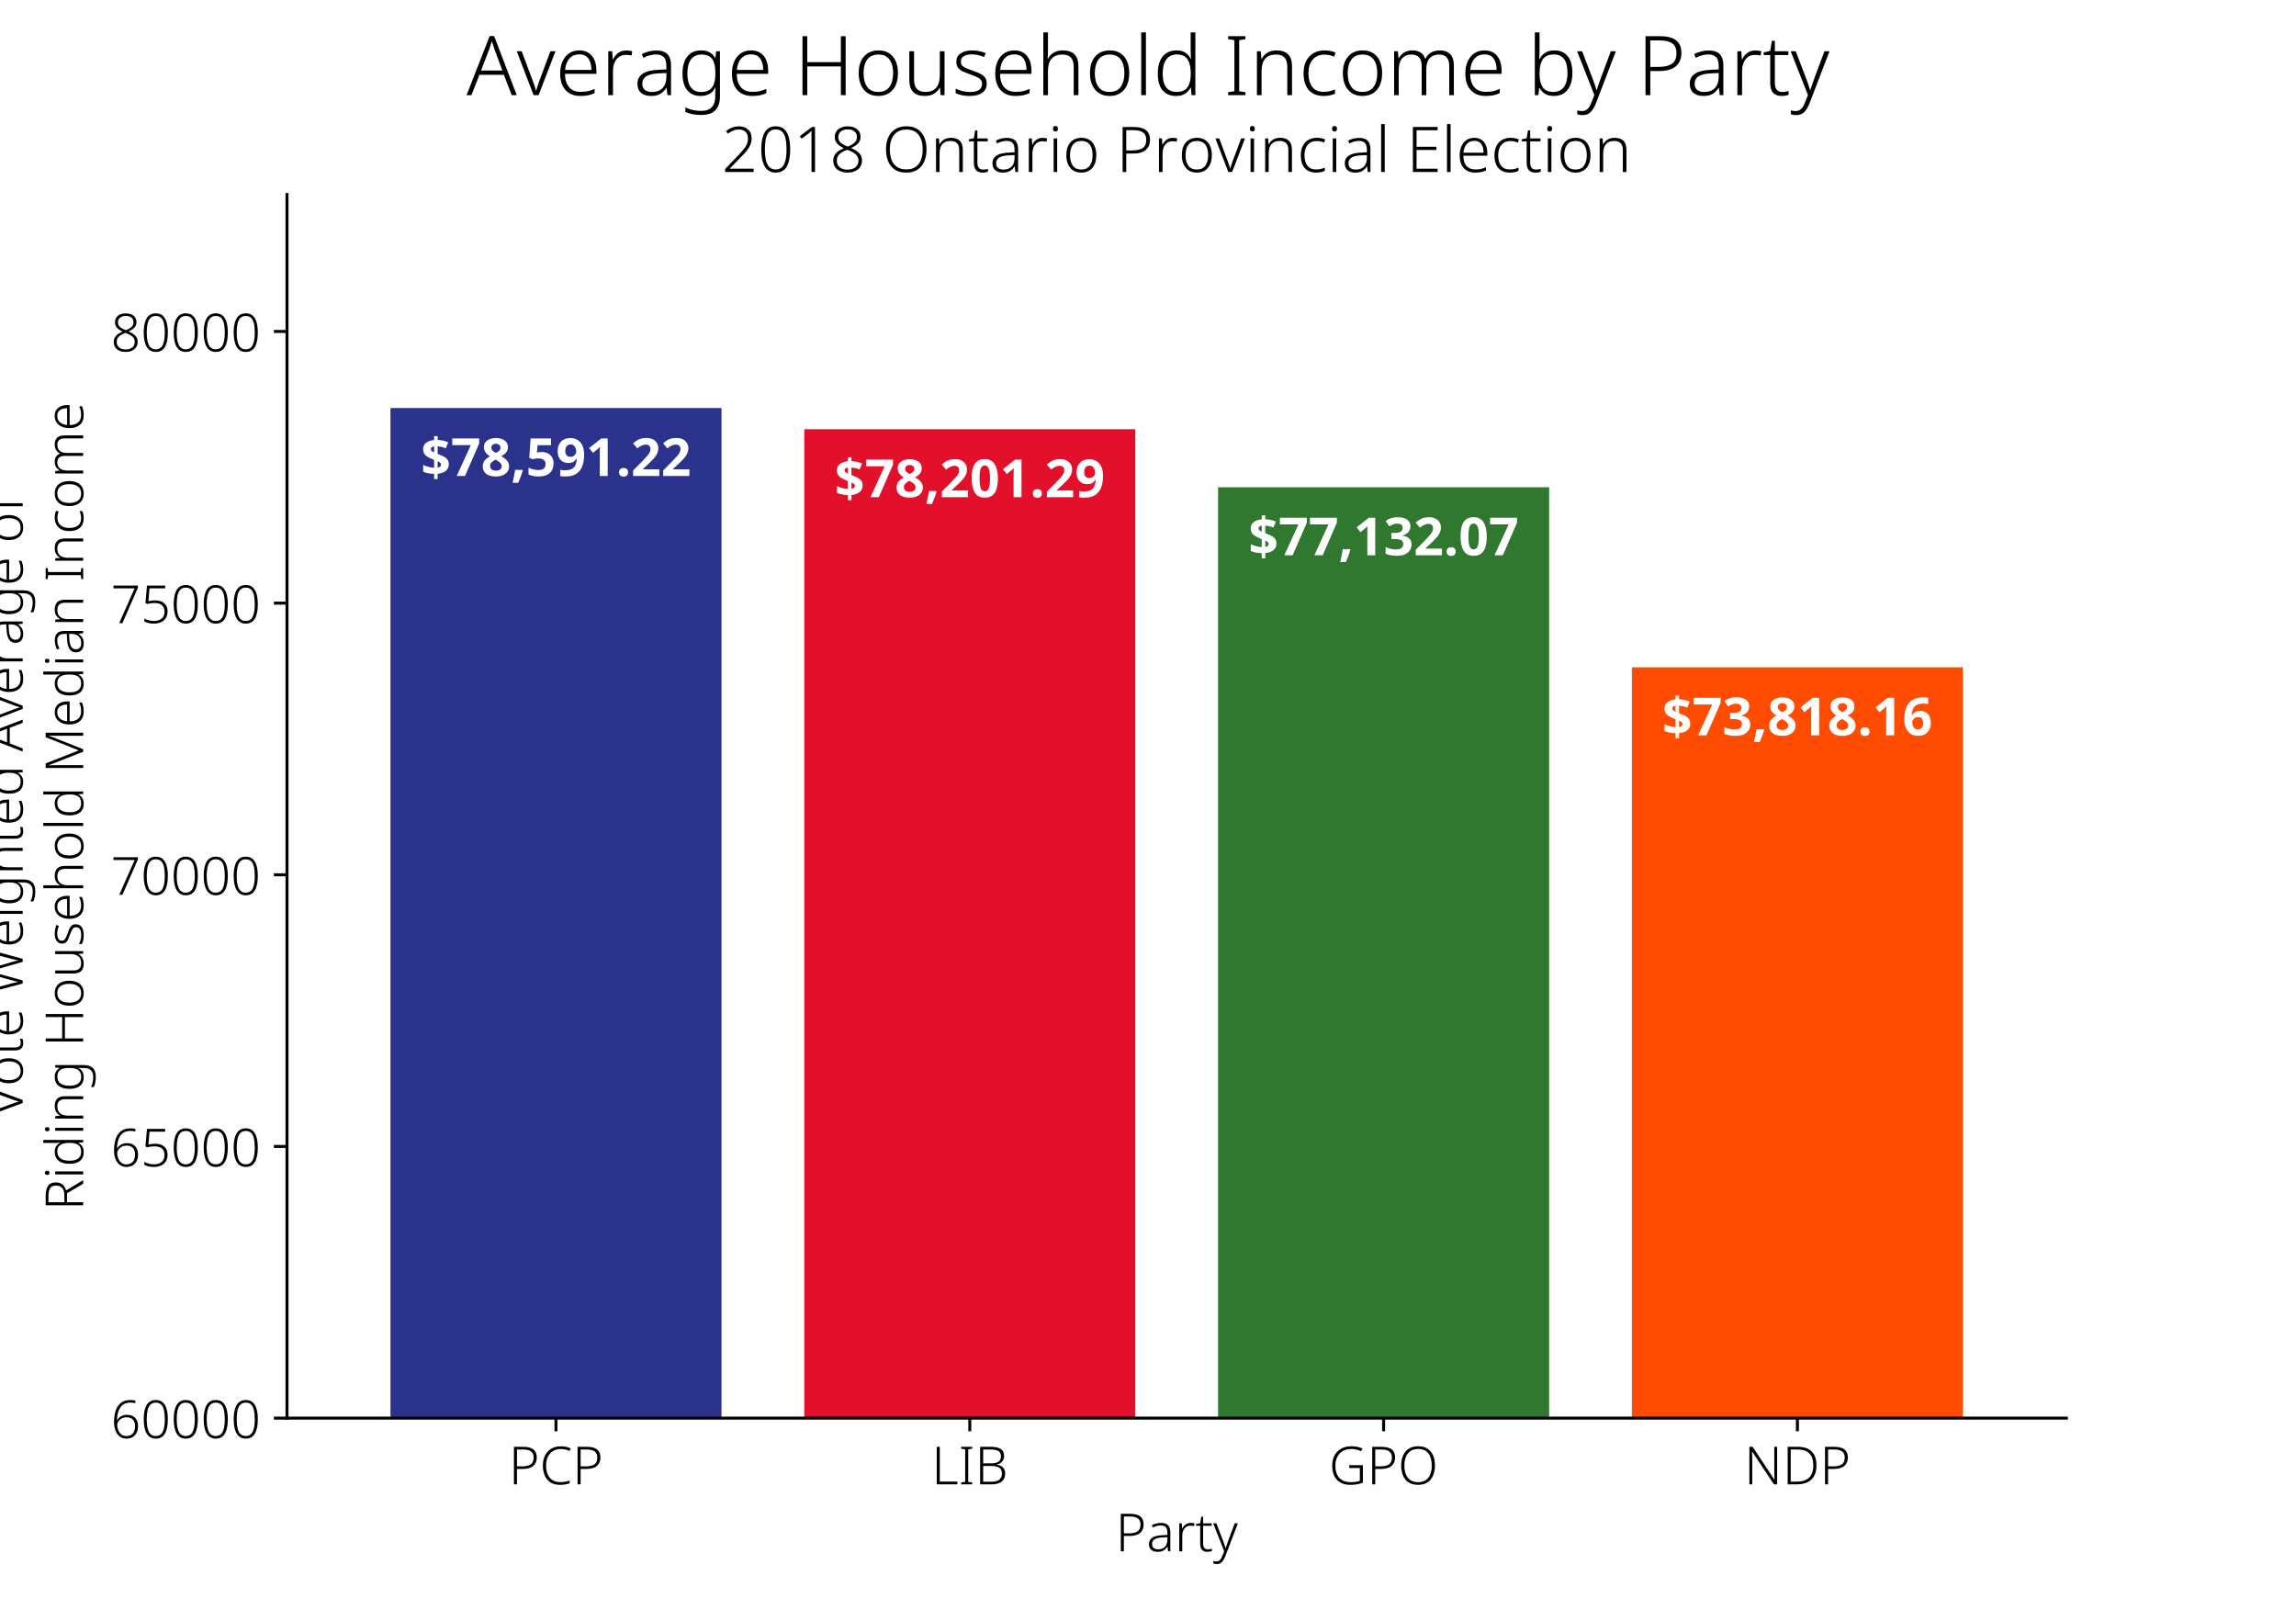 <?xml version="1.0" encoding="utf-8" standalone="no"?>
<!DOCTYPE svg PUBLIC "-//W3C//DTD SVG 1.1//EN"
  "http://www.w3.org/Graphics/SVG/1.1/DTD/svg11.dtd">
<!-- Created with matplotlib (http://matplotlib.org/) -->
<svg height="432pt" version="1.1" viewBox="0 0 612 432" width="612pt" xmlns="http://www.w3.org/2000/svg" xmlns:xlink="http://www.w3.org/1999/xlink">
 <defs>
  <style type="text/css">
*{stroke-linecap:butt;stroke-linejoin:round;}
  </style>
 </defs>
 <g id="figure_1">
  <g id="patch_1">
   <path d="M 0 432 
L 612 432 
L 612 0 
L 0 0 
z
" style="fill:#ffffff;"/>
  </g>
  <g id="axes_1">
   <g id="patch_2">
    <path d="M 76.5 378 
L 550.8 378 
L 550.8 51.84 
L 76.5 51.84 
z
" style="fill:#ffffff;"/>
   </g>
   <g id="patch_3">
    <path clip-path="url(#p6583112a88)" d="M 104.076 1246.958 
L 192.317 1246.958 
L 192.317 108.75 
L 104.076 108.75 
z
" style="fill:#2b328c;"/>
   </g>
   <g id="patch_4">
    <path clip-path="url(#p6583112a88)" d="M 214.378 1246.958 
L 302.62 1246.958 
L 302.62 114.398 
L 214.378 114.398 
z
" style="fill:#e3102b;"/>
   </g>
   <g id="patch_5">
    <path clip-path="url(#p6583112a88)" d="M 324.68 1246.958 
L 412.922 1246.958 
L 412.922 129.883 
L 324.68 129.883 
z
" style="fill:#307730;"/>
   </g>
   <g id="patch_6">
    <path clip-path="url(#p6583112a88)" d="M 434.983 1246.958 
L 523.224 1246.958 
L 523.224 177.877 
L 434.983 177.877 
z
" style="fill:#ff4c00;"/>
   </g>
   <g id="matplotlib.axis_1">
    <g id="xtick_1">
     <g id="line2d_1">
      <defs>
       <path d="M 0 0 
L 0 3.5 
" id="mfa4ee66515" style="stroke:#000000;stroke-width:0.8;"/>
      </defs>
      <g>
       <use style="stroke:#000000;stroke-width:0.8;" x="148.197" xlink:href="#mfa4ee66515" y="378"/>
      </g>
     </g>
     <g id="text_1">
      <!-- PCP -->
      <defs>
       <path d="M 27.797 71.406 
Q 53.5 71.406 53.5 51.203 
Q 53.5 40.906 46.844 35.047 
Q 40.203 29.203 26.203 29.203 
L 15.797 29.203 
L 15.797 0 
L 10 0 
L 10 71.406 
z
M 27.203 66.297 
L 15.797 66.297 
L 15.797 34.203 
L 25.594 34.203 
Q 36 34.203 41.75 37.844 
Q 47.5 41.5 47.5 50.906 
Q 47.5 58.906 42.547 62.594 
Q 37.594 66.297 27.203 66.297 
z
" id="NotoSans-Light-50"/>
       <path d="M 40.406 67.203 
Q 31.594 67.203 25.297 63.25 
Q 19 59.297 15.641 52.25 
Q 12.297 45.203 12.297 35.797 
Q 12.297 26.203 15.344 19.094 
Q 18.406 12 24.406 8.094 
Q 30.406 4.203 39.406 4.203 
Q 44.594 4.203 48.938 5 
Q 53.297 5.797 57.203 7 
L 57.203 2 
Q 53.5 0.594 49.047 -0.203 
Q 44.594 -1 38.797 -1 
Q 28 -1 20.75 3.594 
Q 13.5 8.203 9.844 16.5 
Q 6.203 24.797 6.203 35.906 
Q 6.203 46.5 10.25 54.75 
Q 14.297 63 21.938 67.703 
Q 29.594 72.406 40.406 72.406 
Q 50.906 72.406 59.203 68.406 
L 56.906 63.406 
Q 49.094 67.203 40.406 67.203 
z
" id="NotoSans-Light-43"/>
      </defs>
      <g transform="translate(135.589 395.64)scale(0.14 -0.14)">
       <use xlink:href="#NotoSans-Light-50"/>
       <use x="58.9" xlink:href="#NotoSans-Light-43"/>
       <use x="121.2" xlink:href="#NotoSans-Light-50"/>
      </g>
     </g>
    </g>
    <g id="xtick_2">
     <g id="line2d_2">
      <g>
       <use style="stroke:#000000;stroke-width:0.8;" x="258.499" xlink:href="#mfa4ee66515" y="378"/>
      </g>
     </g>
     <g id="text_2">
      <!-- LIB -->
      <defs>
       <path d="M 10 0 
L 10 71.406 
L 15.797 71.406 
L 15.797 5.203 
L 49.203 5.203 
L 49.203 0 
z
" id="NotoSans-Light-4c"/>
       <path d="M 26 0 
L 5 0 
L 5 3.594 
L 12.594 4.703 
L 12.594 66.594 
L 5 67.797 
L 5 71.406 
L 26 71.406 
L 26 67.797 
L 18.406 66.594 
L 18.406 4.703 
L 26 3.594 
z
" id="NotoSans-Light-49"/>
       <path d="M 10 71.406 
L 29.797 71.406 
Q 43 71.406 49.297 67.297 
Q 55.594 63.203 55.594 54 
Q 55.594 47.797 52 43.391 
Q 48.406 39 41.703 37.797 
L 41.703 37.406 
Q 49.5 36.203 53.547 32.047 
Q 57.594 27.906 57.594 20.297 
Q 57.594 13.406 54.438 8.906 
Q 51.297 4.406 45.641 2.203 
Q 40 0 32.594 0 
L 10 0 
z
M 15.797 39.906 
L 31.094 39.906 
Q 40.906 39.906 45.25 43.297 
Q 49.594 46.703 49.594 53.406 
Q 49.594 60.297 44.891 63.297 
Q 40.203 66.297 29.797 66.297 
L 15.797 66.297 
z
M 15.797 34.906 
L 15.797 5 
L 32.094 5 
Q 51.5 5 51.5 20.594 
Q 51.5 28 46.547 31.453 
Q 41.594 34.906 31.203 34.906 
z
" id="NotoSans-Light-42"/>
      </defs>
      <g transform="translate(248.293 395.64)scale(0.14 -0.14)">
       <use xlink:href="#NotoSans-Light-4c"/>
       <use x="51.5" xlink:href="#NotoSans-Light-49"/>
       <use x="82.6" xlink:href="#NotoSans-Light-42"/>
      </g>
     </g>
    </g>
    <g id="xtick_3">
     <g id="line2d_3">
      <g>
       <use style="stroke:#000000;stroke-width:0.8;" x="368.801" xlink:href="#mfa4ee66515" y="378"/>
      </g>
     </g>
     <g id="text_3">
      <!-- GPO -->
      <defs>
       <path d="M 38.703 36.406 
L 64.594 36.406 
L 64.594 3.203 
Q 59.406 1.094 53.594 0.047 
Q 47.797 -1 41 -1 
Q 24 -1 15.094 8.703 
Q 6.203 18.406 6.203 35.594 
Q 6.203 46.406 10.547 54.75 
Q 14.906 63.094 23.094 67.797 
Q 31.297 72.5 42.797 72.5 
Q 48.594 72.5 53.891 71.391 
Q 59.203 70.297 63.797 68.203 
L 61.406 63 
Q 52.297 67.297 42.406 67.297 
Q 33 67.297 26.25 63.297 
Q 19.5 59.297 15.844 52.141 
Q 12.203 45 12.203 35.594 
Q 12.203 20.203 19.844 12.141 
Q 27.5 4.094 42.203 4.094 
Q 47.406 4.094 51.453 4.844 
Q 55.5 5.594 58.797 6.703 
L 58.797 31.094 
L 38.703 31.094 
z
" id="NotoSans-Light-47"/>
       <path d="M 70.5 35.797 
Q 70.5 24.906 66.891 16.594 
Q 63.297 8.297 56.141 3.641 
Q 49 -1 38.406 -1 
Q 27.594 -1 20.438 3.641 
Q 13.297 8.297 9.75 16.641 
Q 6.203 25 6.203 35.906 
Q 6.203 46.797 9.844 55 
Q 13.5 63.203 20.75 67.844 
Q 28 72.5 38.703 72.5 
Q 49 72.5 56.047 68.047 
Q 63.094 63.594 66.797 55.391 
Q 70.5 47.203 70.5 35.797 
z
M 12.297 35.797 
Q 12.297 26.297 15.094 19.141 
Q 17.906 12 23.703 8.047 
Q 29.5 4.094 38.406 4.094 
Q 47.406 4.094 53.156 8.047 
Q 58.906 12 61.656 19.094 
Q 64.406 26.203 64.406 35.797 
Q 64.406 50.594 57.953 58.938 
Q 51.5 67.297 38.703 67.297 
Q 29.797 67.297 23.891 63.344 
Q 18 59.406 15.141 52.297 
Q 12.297 45.203 12.297 35.797 
z
" id="NotoSans-Light-4f"/>
      </defs>
      <g transform="translate(354.234 395.64)scale(0.14 -0.14)">
       <use xlink:href="#NotoSans-Light-47"/>
       <use x="72.4" xlink:href="#NotoSans-Light-50"/>
       <use x="131.3" xlink:href="#NotoSans-Light-4f"/>
      </g>
     </g>
    </g>
    <g id="xtick_4">
     <g id="line2d_4">
      <g>
       <use style="stroke:#000000;stroke-width:0.8;" x="479.103" xlink:href="#mfa4ee66515" y="378"/>
      </g>
     </g>
     <g id="text_4">
      <!-- NDP -->
      <defs>
       <path d="M 62.797 0 
L 56.594 0 
L 15.297 62.406 
L 15 62.406 
Q 15.203 58.5 15.297 54.141 
Q 15.406 49.797 15.406 45 
L 15.406 0 
L 10 0 
L 10 71.406 
L 16.203 71.406 
L 57.406 9.203 
L 57.797 9.203 
Q 57.594 12.297 57.5 17.141 
Q 57.406 22 57.406 26.094 
L 57.406 71.406 
L 62.797 71.406 
z
" id="NotoSans-Light-4e"/>
       <path d="M 64.797 36.406 
Q 64.797 18.406 55.297 9.203 
Q 45.797 0 27.594 0 
L 10 0 
L 10 71.406 
L 29.797 71.406 
Q 46.797 71.406 55.797 62.453 
Q 64.797 53.5 64.797 36.406 
z
M 58.797 36.203 
Q 58.797 66.297 28.703 66.297 
L 15.797 66.297 
L 15.797 5.094 
L 27.203 5.094 
Q 58.797 5.094 58.797 36.203 
z
" id="NotoSans-Light-44"/>
      </defs>
      <g transform="translate(464.9 395.64)scale(0.14 -0.14)">
       <use xlink:href="#NotoSans-Light-4e"/>
       <use x="72.9" xlink:href="#NotoSans-Light-44"/>
       <use x="144" xlink:href="#NotoSans-Light-50"/>
      </g>
     </g>
    </g>
    <g id="text_5">
     <!-- Party -->
     <defs>
      <path d="M 27.594 54.094 
Q 36.594 54.094 41 49.688 
Q 45.406 45.297 45.406 35.797 
L 45.406 0 
L 41.094 0 
L 40 9 
L 39.797 9 
Q 37 4.5 32.797 1.75 
Q 28.594 -1 21.203 -1 
Q 13.594 -1 9.141 2.797 
Q 4.703 6.594 4.703 13.906 
Q 4.703 21.797 11.141 26 
Q 17.594 30.203 30.094 30.703 
L 39.797 31.203 
L 39.797 34.906 
Q 39.797 42.797 36.641 46.047 
Q 33.5 49.297 27.406 49.297 
Q 23.297 49.297 19.5 48.25 
Q 15.703 47.203 11.906 45.203 
L 10.094 49.797 
Q 13.797 51.703 18.297 52.891 
Q 22.797 54.094 27.594 54.094 
z
M 39.797 26.797 
L 30.797 26.406 
Q 20.594 26 15.594 22.953 
Q 10.594 19.906 10.594 13.797 
Q 10.594 8.906 13.688 6.344 
Q 16.797 3.797 22.203 3.797 
Q 30.5 3.797 35.047 8.5 
Q 39.594 13.203 39.797 21.703 
z
" id="NotoSans-Light-61"/>
      <path d="M 30.594 54.094 
Q 34.797 54.094 37.797 53.203 
L 37 48 
Q 35.406 48.406 33.797 48.594 
Q 32.203 48.797 30.406 48.797 
Q 23 48.797 18.75 43.438 
Q 14.5 38.094 14.5 29.203 
L 14.5 0 
L 8.797 0 
L 8.797 53.203 
L 13.594 53.203 
L 14.203 43.203 
L 14.5 43.203 
Q 16.5 47.703 20.547 50.891 
Q 24.594 54.094 30.594 54.094 
z
" id="NotoSans-Light-72"/>
      <path d="M 23.797 3.797 
Q 26 3.797 28.047 4.141 
Q 30.094 4.5 31.5 5 
L 31.5 0.406 
Q 29.906 -0.203 27.75 -0.594 
Q 25.594 -1 23 -1 
Q 16.406 -1 12.797 2.75 
Q 9.203 6.5 9.203 14.797 
L 9.203 48.594 
L 1.297 48.594 
L 1.297 51.797 
L 9.203 53.594 
L 11.203 65.906 
L 14.797 65.906 
L 14.797 53.203 
L 31.203 53.203 
L 31.203 48.594 
L 14.797 48.594 
L 14.797 15 
Q 14.797 3.797 23.797 3.797 
z
" id="NotoSans-Light-74"/>
      <path d="M 0 53.203 
L 6.094 53.203 
L 18.797 20.094 
Q 20.406 15.703 21.594 12.25 
Q 22.797 8.797 23.5 6.094 
L 23.797 6.094 
Q 24.5 8.406 25.703 12 
Q 26.906 15.594 28.5 20 
L 40.906 53.203 
L 47 53.203 
L 23 -9.5 
Q 20.297 -16.5 16.594 -20.344 
Q 12.906 -24.203 6.594 -24.203 
Q 4.594 -24.203 3.094 -23.891 
Q 1.594 -23.594 0.203 -23.203 
L 0.203 -18.406 
Q 2.797 -19.297 5.906 -19.297 
Q 10.094 -19.297 12.75 -16.688 
Q 15.406 -14.094 17.406 -8.797 
L 20.906 0.203 
z
" id="NotoSans-Light-79"/>
     </defs>
     <g transform="translate(297.353 413.498)scale(0.14 -0.14)">
      <use xlink:href="#NotoSans-Light-50"/>
      <use x="58.9" xlink:href="#NotoSans-Light-61"/>
      <use x="112.5" xlink:href="#NotoSans-Light-72"/>
      <use x="151.9" xlink:href="#NotoSans-Light-74"/>
      <use x="185.9" xlink:href="#NotoSans-Light-79"/>
     </g>
    </g>
   </g>
   <g id="matplotlib.axis_2">
    <g id="ytick_1">
     <g id="line2d_5">
      <defs>
       <path d="M 0 0 
L -3.5 0 
" id="m55710ec39a" style="stroke:#000000;stroke-width:0.8;"/>
      </defs>
      <g>
       <use style="stroke:#000000;stroke-width:0.8;" x="76.5" xlink:href="#m55710ec39a" y="378"/>
      </g>
     </g>
     <g id="text_6">
      <!-- 60000 -->
      <defs>
       <path d="M 6.203 30.406 
Q 6.203 43.203 9.453 52.641 
Q 12.703 62.094 19.547 67.297 
Q 26.406 72.5 37.406 72.5 
Q 42.906 72.5 46.797 71.406 
L 46.797 66.297 
Q 45 67 42.594 67.297 
Q 40.203 67.594 37.594 67.594 
Q 24.703 67.594 18.453 58.891 
Q 12.203 50.203 11.797 34.203 
L 12.203 34.203 
Q 14.297 38.094 18.891 41.188 
Q 23.5 44.297 31.094 44.297 
Q 40.703 44.297 46.297 38.547 
Q 51.906 32.797 51.906 22.797 
Q 51.906 12 46.047 5.5 
Q 40.203 -1 29.797 -1 
Q 22.203 -1 16.953 3.047 
Q 11.703 7.094 8.953 14.141 
Q 6.203 21.203 6.203 30.406 
z
M 29.797 3.906 
Q 37.406 3.906 41.797 8.75 
Q 46.203 13.594 46.203 22.797 
Q 46.203 30.594 42.203 35.094 
Q 38.203 39.594 30.203 39.594 
Q 24.703 39.594 20.641 37.391 
Q 16.594 35.203 14.391 31.844 
Q 12.203 28.5 12.203 25.203 
Q 12.203 22.094 13.094 18.438 
Q 14 14.797 16.047 11.5 
Q 18.094 8.203 21.438 6.047 
Q 24.797 3.906 29.797 3.906 
z
" id="NotoSans-Light-36"/>
       <path d="M 51.5 35.906 
Q 51.5 18 45.953 8.5 
Q 40.406 -1 28.5 -1 
Q 17.203 -1 11.391 8.391 
Q 5.594 17.797 5.594 35.906 
Q 5.594 46.797 7.844 55.047 
Q 10.094 63.297 15.141 67.891 
Q 20.203 72.5 28.594 72.5 
Q 36.797 72.5 41.844 68 
Q 46.906 63.5 49.203 55.25 
Q 51.5 47 51.5 35.906 
z
M 11.297 35.906 
Q 11.297 19.797 15.438 11.891 
Q 19.594 4 28.5 4 
Q 37.594 4 41.641 11.891 
Q 45.703 19.797 45.703 35.906 
Q 45.703 45.797 44.141 52.891 
Q 42.594 60 38.844 63.75 
Q 35.094 67.5 28.594 67.5 
Q 22.094 67.5 18.297 63.703 
Q 14.5 59.906 12.891 52.797 
Q 11.297 45.703 11.297 35.906 
z
" id="NotoSans-Light-30"/>
      </defs>
      <g transform="translate(29.534 383.32)scale(0.14 -0.14)">
       <use xlink:href="#NotoSans-Light-36"/>
       <use x="57.1" xlink:href="#NotoSans-Light-30"/>
       <use x="114.2" xlink:href="#NotoSans-Light-30"/>
       <use x="171.3" xlink:href="#NotoSans-Light-30"/>
       <use x="228.4" xlink:href="#NotoSans-Light-30"/>
      </g>
     </g>
    </g>
    <g id="ytick_2">
     <g id="line2d_6">
      <g>
       <use style="stroke:#000000;stroke-width:0.8;" x="76.5" xlink:href="#m55710ec39a" y="305.587"/>
      </g>
     </g>
     <g id="text_7">
      <!-- 65000 -->
      <defs>
       <path d="M 27.406 43.203 
Q 38.297 43.203 44.641 37.703 
Q 51 32.203 51 22.203 
Q 51 11.406 44 5.203 
Q 37 -1 25 -1 
Q 19.406 -1 14.75 0.094 
Q 10.094 1.203 6.797 3 
L 6.797 8.703 
Q 10.297 6.594 15.141 5.297 
Q 20 4 25.094 4 
Q 34.203 4 39.703 8.547 
Q 45.203 13.094 45.203 21.797 
Q 45.203 29.594 40.453 33.891 
Q 35.703 38.203 26 38.203 
Q 22.203 38.203 18.594 37.703 
Q 15 37.203 12 36.406 
L 8.906 38.5 
L 11.797 71.406 
L 46.406 71.406 
L 46.406 66.203 
L 16.594 66.203 
L 14.594 41.594 
Q 16.703 42 19.891 42.594 
Q 23.094 43.203 27.406 43.203 
z
" id="NotoSans-Light-35"/>
      </defs>
      <g transform="translate(29.534 310.907)scale(0.14 -0.14)">
       <use xlink:href="#NotoSans-Light-36"/>
       <use x="57.1" xlink:href="#NotoSans-Light-35"/>
       <use x="114.2" xlink:href="#NotoSans-Light-30"/>
       <use x="171.3" xlink:href="#NotoSans-Light-30"/>
       <use x="228.4" xlink:href="#NotoSans-Light-30"/>
      </g>
     </g>
    </g>
    <g id="ytick_3">
     <g id="line2d_7">
      <g>
       <use style="stroke:#000000;stroke-width:0.8;" x="76.5" xlink:href="#m55710ec39a" y="233.174"/>
      </g>
     </g>
     <g id="text_8">
      <!-- 70000 -->
      <defs>
       <path d="M 16 0 
L 45.406 66.203 
L 5.094 66.203 
L 5.094 71.406 
L 51.594 71.406 
L 51.594 67.203 
L 22.203 0 
z
" id="NotoSans-Light-37"/>
      </defs>
      <g transform="translate(29.534 238.494)scale(0.14 -0.14)">
       <use xlink:href="#NotoSans-Light-37"/>
       <use x="57.1" xlink:href="#NotoSans-Light-30"/>
       <use x="114.2" xlink:href="#NotoSans-Light-30"/>
       <use x="171.3" xlink:href="#NotoSans-Light-30"/>
       <use x="228.4" xlink:href="#NotoSans-Light-30"/>
      </g>
     </g>
    </g>
    <g id="ytick_4">
     <g id="line2d_8">
      <g>
       <use style="stroke:#000000;stroke-width:0.8;" x="76.5" xlink:href="#m55710ec39a" y="160.761"/>
      </g>
     </g>
     <g id="text_9">
      <!-- 75000 -->
      <g transform="translate(29.534 166.081)scale(0.14 -0.14)">
       <use xlink:href="#NotoSans-Light-37"/>
       <use x="57.1" xlink:href="#NotoSans-Light-35"/>
       <use x="114.2" xlink:href="#NotoSans-Light-30"/>
       <use x="171.3" xlink:href="#NotoSans-Light-30"/>
       <use x="228.4" xlink:href="#NotoSans-Light-30"/>
      </g>
     </g>
    </g>
    <g id="ytick_5">
     <g id="line2d_9">
      <g>
       <use style="stroke:#000000;stroke-width:0.8;" x="76.5" xlink:href="#m55710ec39a" y="88.347"/>
      </g>
     </g>
     <g id="text_10">
      <!-- 80000 -->
      <defs>
       <path d="M 28.406 72.406 
Q 37.594 72.406 43.25 68.047 
Q 48.906 63.703 48.906 55.703 
Q 48.906 49.203 44.656 45.047 
Q 40.406 40.906 33.797 38 
Q 41.594 34.797 46.391 30.297 
Q 51.203 25.797 51.203 18.297 
Q 51.203 12.203 48.25 7.891 
Q 45.297 3.594 40.141 1.297 
Q 35 -1 28.406 -1 
Q 17.906 -1 11.75 4.094 
Q 5.594 9.203 5.594 17.797 
Q 5.594 23 7.797 26.75 
Q 10 30.5 13.797 33.141 
Q 17.594 35.797 22.406 37.703 
Q 18.406 39.594 15.156 41.938 
Q 11.906 44.297 9.953 47.641 
Q 8 51 8 55.594 
Q 8 60.797 10.641 64.594 
Q 13.297 68.406 17.891 70.406 
Q 22.5 72.406 28.406 72.406 
z
M 28.406 67.594 
Q 22 67.594 17.797 64.391 
Q 13.594 61.203 13.594 55.406 
Q 13.594 49.5 17.844 46.141 
Q 22.094 42.797 28.797 40.297 
Q 35.5 43.094 39.344 46.5 
Q 43.203 49.906 43.203 55.594 
Q 43.203 61.406 39.203 64.5 
Q 35.203 67.594 28.406 67.594 
z
M 11.297 17.797 
Q 11.297 11.5 15.75 7.594 
Q 20.203 3.703 28.203 3.703 
Q 36.203 3.703 40.891 7.547 
Q 45.594 11.406 45.594 18.203 
Q 45.594 24 41.438 27.844 
Q 37.297 31.703 29.797 34.406 
L 27.594 35.203 
Q 20.203 32.5 15.75 28.547 
Q 11.297 24.594 11.297 17.797 
z
" id="NotoSans-Light-38"/>
      </defs>
      <g transform="translate(29.534 93.667)scale(0.14 -0.14)">
       <use xlink:href="#NotoSans-Light-38"/>
       <use x="57.1" xlink:href="#NotoSans-Light-30"/>
       <use x="114.2" xlink:href="#NotoSans-Light-30"/>
       <use x="171.3" xlink:href="#NotoSans-Light-30"/>
       <use x="228.4" xlink:href="#NotoSans-Light-30"/>
      </g>
     </g>
    </g>
    <g id="text_11">
     <!-- Vote Weighted Average of -->
     <defs>
      <path d="M 58.203 71.406 
L 32 0 
L 26.203 0 
L 0 71.406 
L 6.094 71.406 
L 25 19.906 
Q 26.297 16.297 27.344 13 
Q 28.406 9.703 29.094 6.797 
Q 29.797 9.703 30.797 12.891 
Q 31.797 16.094 33.203 20 
L 52 71.406 
z
" id="NotoSans-Light-56"/>
      <path d="M 53.297 26.594 
Q 53.297 18.297 50.547 12.094 
Q 47.797 5.906 42.438 2.453 
Q 37.094 -1 29.406 -1 
Q 22 -1 16.703 2.391 
Q 11.406 5.797 8.547 12 
Q 5.703 18.203 5.703 26.594 
Q 5.703 39.594 12.141 46.891 
Q 18.594 54.203 29.797 54.203 
Q 37.406 54.203 42.656 50.75 
Q 47.906 47.297 50.594 41.094 
Q 53.297 34.906 53.297 26.594 
z
M 11.594 26.594 
Q 11.594 16.406 15.891 10.156 
Q 20.203 3.906 29.406 3.906 
Q 38.703 3.906 43.047 10.156 
Q 47.406 16.406 47.406 26.594 
Q 47.406 33.203 45.594 38.297 
Q 43.797 43.406 39.891 46.297 
Q 36 49.203 29.703 49.203 
Q 20.594 49.203 16.094 43.203 
Q 11.594 37.203 11.594 26.594 
z
" id="NotoSans-Light-6f"/>
      <path d="M 29 54.203 
Q 35.797 54.203 40.391 51.047 
Q 45 47.906 47.297 42.406 
Q 49.594 36.906 49.594 29.797 
L 49.594 25.797 
L 11.594 25.797 
Q 11.594 15.297 16.5 9.641 
Q 21.406 4 30.594 4 
Q 35.594 4 39.297 4.797 
Q 43 5.594 47.406 7.594 
L 47.406 2.406 
Q 43.406 0.594 39.5 -0.203 
Q 35.594 -1 30.406 -1 
Q 18.5 -1 12.094 6.297 
Q 5.703 13.594 5.703 26.203 
Q 5.703 34.297 8.453 40.641 
Q 11.203 47 16.391 50.594 
Q 21.594 54.203 29 54.203 
z
M 28.906 49.406 
Q 21.594 49.406 17.047 44.5 
Q 12.5 39.594 11.703 30.594 
L 43.594 30.594 
Q 43.594 39 40.047 44.203 
Q 36.5 49.406 28.906 49.406 
z
" id="NotoSans-Light-65"/>
      <path id="NotoSans-Light-20"/>
      <path d="M 87.797 71.406 
L 68.406 0 
L 62.594 0 
L 47.594 52.5 
Q 45.594 59.906 44.594 64.203 
Q 44.297 62.203 43.641 59.391 
Q 43 56.594 42.094 53.406 
L 27.203 0 
L 21.406 0 
L 2.297 71.406 
L 8.297 71.406 
L 21.203 22.406 
Q 22.297 18.203 23.141 14.75 
Q 24 11.297 24.594 8 
Q 25.203 11.406 26 15 
Q 26.797 18.594 28 22.703 
L 41.797 71.406 
L 47.594 71.406 
L 61.797 22.406 
Q 63.203 18.094 64 14.547 
Q 64.797 11 65.406 7.797 
Q 65.797 11.094 66.594 14.547 
Q 67.406 18 68.594 22.297 
L 81.797 71.406 
z
" id="NotoSans-Light-57"/>
      <path d="M 11.594 72.906 
Q 15.594 72.906 15.594 68.594 
Q 15.594 64.203 11.594 64.203 
Q 7.797 64.203 7.797 68.594 
Q 7.797 72.906 11.594 72.906 
z
M 14.406 53.203 
L 14.406 0 
L 8.797 0 
L 8.797 53.203 
z
" id="NotoSans-Light-69"/>
      <path d="M 28.203 54.203 
Q 34.5 54.203 38.641 51.797 
Q 42.797 49.406 45.297 45.094 
L 45.594 45.094 
L 46.5 53.203 
L 51.094 53.203 
L 51.094 -1.703 
Q 51.094 -12.203 45.75 -18.094 
Q 40.406 -24 28.203 -24 
Q 22.203 -24 17.594 -23 
Q 13 -22 9.203 -20.406 
L 9.203 -14.906 
Q 13 -16.797 17.844 -17.938 
Q 22.703 -19.094 28.406 -19.094 
Q 37.094 -19.094 41.25 -14.5 
Q 45.406 -9.906 45.406 -2 
L 45.406 1.094 
Q 45.406 3.203 45.5 5.297 
Q 45.594 7.406 45.703 9.406 
L 45.406 9.406 
Q 43.203 4.203 38.594 1.594 
Q 34 -1 27.594 -1 
Q 17.203 -1 11.453 6 
Q 5.703 13 5.703 26.203 
Q 5.703 39.094 11.453 46.641 
Q 17.203 54.203 28.203 54.203 
z
M 28.797 49.203 
Q 20.203 49.203 15.891 43.141 
Q 11.594 37.094 11.594 26.094 
Q 11.594 15.203 15.844 9.5 
Q 20.094 3.797 28.203 3.797 
Q 34.797 3.797 38.547 6.5 
Q 42.297 9.203 43.891 13.891 
Q 45.5 18.594 45.5 24.594 
L 45.5 28 
Q 45.5 38.203 41.75 43.703 
Q 38 49.203 28.797 49.203 
z
" id="NotoSans-Light-67"/>
      <path d="M 14.406 76 
L 14.406 51.594 
Q 14.406 47.594 14.094 44 
L 14.5 44 
Q 16.5 48.406 21.094 51.297 
Q 25.703 54.203 32.5 54.203 
Q 41.594 54.203 46.438 49.5 
Q 51.297 44.797 51.297 34.797 
L 51.297 0 
L 45.594 0 
L 45.594 34.406 
Q 45.594 42 42.141 45.594 
Q 38.703 49.203 32 49.203 
Q 14.406 49.203 14.406 29 
L 14.406 0 
L 8.797 0 
L 8.797 76 
z
" id="NotoSans-Light-68"/>
      <path d="M 27.906 -1 
Q 17.203 -1 11.453 5.844 
Q 5.703 12.703 5.703 26 
Q 5.703 39.797 11.75 47 
Q 17.797 54.203 28.406 54.203 
Q 35.094 54.203 39.297 51.297 
Q 43.5 48.406 45.5 44 
L 45.906 44 
Q 45.797 46.406 45.641 49.297 
Q 45.5 52.203 45.5 54.406 
L 45.5 76 
L 51.203 76 
L 51.203 0 
L 46.594 0 
L 45.797 9.203 
L 45.5 9.203 
Q 43.406 5 39.203 2 
Q 35 -1 27.906 -1 
z
M 28.594 3.906 
Q 37.797 3.906 41.688 9.5 
Q 45.594 15.094 45.594 25.594 
L 45.594 26.594 
Q 45.594 37.594 41.688 43.438 
Q 37.797 49.297 29 49.297 
Q 20.406 49.297 16 43.25 
Q 11.594 37.203 11.594 26 
Q 11.594 15.094 15.797 9.5 
Q 20 3.906 28.594 3.906 
z
" id="NotoSans-Light-64"/>
      <path d="M 54.703 0 
L 45.203 24.594 
L 15.594 24.594 
L 5.906 0 
L 0 0 
L 28 71.594 
L 33.406 71.594 
L 60.797 0 
z
M 43.406 29.797 
L 33.797 55.594 
Q 33.406 57 32.406 60 
Q 31.406 63 30.594 65.297 
Q 29.797 62.703 28.891 60.047 
Q 28 57.406 27.406 55.5 
L 17.5 29.797 
z
" id="NotoSans-Light-41"/>
      <path d="M 20.406 0 
L 0 53.203 
L 6 53.203 
L 19.203 17.906 
Q 20.5 14.594 21.547 11.391 
Q 22.594 8.203 23.203 5.703 
L 23.594 5.703 
Q 24.297 8.203 25.344 11.453 
Q 26.406 14.703 27.594 17.906 
L 40.797 53.203 
L 46.906 53.203 
L 26.5 0 
z
" id="NotoSans-Light-76"/>
      <path d="M 29.5 48.594 
L 16.797 48.594 
L 16.797 0 
L 11.094 0 
L 11.094 48.594 
L 1.297 48.594 
L 1.297 51.703 
L 11.094 53.406 
L 11.094 58.594 
Q 11.094 67.797 15.047 72.141 
Q 19 76.5 27 76.5 
Q 29.797 76.5 32.094 76.047 
Q 34.406 75.594 36.297 75 
L 35 70.203 
Q 33.203 70.797 31.141 71.188 
Q 29.094 71.594 27 71.594 
Q 21.594 71.594 19.188 68.547 
Q 16.797 65.5 16.797 58.703 
L 16.797 53.203 
L 29.5 53.203 
z
" id="NotoSans-Light-66"/>
     </defs>
     <g transform="translate(6.046 297.684)rotate(-90)scale(0.14 -0.14)">
      <use xlink:href="#NotoSans-Light-56"/>
      <use x="58.2" xlink:href="#NotoSans-Light-6f"/>
      <use x="117.2" xlink:href="#NotoSans-Light-74"/>
      <use x="151.2" xlink:href="#NotoSans-Light-65"/>
      <use x="206.4" xlink:href="#NotoSans-Light-20"/>
      <use x="232.4" xlink:href="#NotoSans-Light-57"/>
      <use x="322.4" xlink:href="#NotoSans-Light-65"/>
      <use x="377.6" xlink:href="#NotoSans-Light-69"/>
      <use x="400.8" xlink:href="#NotoSans-Light-67"/>
      <use x="460.7" xlink:href="#NotoSans-Light-68"/>
      <use x="520.3" xlink:href="#NotoSans-Light-74"/>
      <use x="554.3" xlink:href="#NotoSans-Light-65"/>
      <use x="609.5" xlink:href="#NotoSans-Light-64"/>
      <use x="669.4" xlink:href="#NotoSans-Light-20"/>
      <use x="695.4" xlink:href="#NotoSans-Light-41"/>
      <use x="756.2" xlink:href="#NotoSans-Light-76"/>
      <use x="803.1" xlink:href="#NotoSans-Light-65"/>
      <use x="858.3" xlink:href="#NotoSans-Light-72"/>
      <use x="897.7" xlink:href="#NotoSans-Light-61"/>
      <use x="951.3" xlink:href="#NotoSans-Light-67"/>
      <use x="1011.2" xlink:href="#NotoSans-Light-65"/>
      <use x="1066.4" xlink:href="#NotoSans-Light-20"/>
      <use x="1092.4" xlink:href="#NotoSans-Light-6f"/>
      <use x="1151.4" xlink:href="#NotoSans-Light-66"/>
     </g>
     <!-- Riding Household Median Income -->
     <defs>
      <path d="M 27.797 71.406 
Q 40.594 71.406 47.047 66.906 
Q 53.5 62.406 53.5 51.797 
Q 53.5 43.594 49.141 39 
Q 44.797 34.406 38.297 32.406 
L 57.906 0 
L 51 0 
L 32.797 30.797 
L 15.797 30.797 
L 15.797 0 
L 10 0 
L 10 71.406 
z
M 27.297 66.203 
L 15.797 66.203 
L 15.797 35.797 
L 29.297 35.797 
Q 38 35.797 42.75 39.891 
Q 47.5 44 47.5 51.594 
Q 47.5 59.797 42.547 63 
Q 37.594 66.203 27.297 66.203 
z
" id="NotoSans-Light-52"/>
      <path d="M 32.594 54.203 
Q 41.703 54.203 46.5 49.5 
Q 51.297 44.797 51.297 34.797 
L 51.297 0 
L 45.594 0 
L 45.594 34.406 
Q 45.594 42 42.141 45.594 
Q 38.703 49.203 32 49.203 
Q 14.406 49.203 14.406 29 
L 14.406 0 
L 8.797 0 
L 8.797 53.203 
L 13.406 53.203 
L 14.203 44 
L 14.594 44 
Q 16.703 48.406 21.25 51.297 
Q 25.797 54.203 32.594 54.203 
z
" id="NotoSans-Light-6e"/>
      <path d="M 62.297 0 
L 56.5 0 
L 56.5 34.797 
L 15.797 34.797 
L 15.797 0 
L 10 0 
L 10 71.406 
L 15.797 71.406 
L 15.797 40 
L 56.5 40 
L 56.5 71.406 
L 62.297 71.406 
z
" id="NotoSans-Light-48"/>
      <path d="M 50.703 53.203 
L 50.703 0 
L 46 0 
L 45.203 9.094 
L 44.906 9.094 
Q 42.703 4.797 38.141 1.891 
Q 33.594 -1 26.797 -1 
Q 8 -1 8 18.406 
L 8 53.203 
L 13.797 53.203 
L 13.797 18.797 
Q 13.797 11.203 17.188 7.547 
Q 20.594 3.906 27.406 3.906 
Q 45 3.906 45 24.203 
L 45 53.203 
z
" id="NotoSans-Light-75"/>
      <path d="M 42.203 14.094 
Q 42.203 6.797 36.844 2.891 
Q 31.5 -1 21.594 -1 
Q 16 -1 11.75 0 
Q 7.5 1 4.594 2.406 
L 4.594 7.906 
Q 8.094 6.094 12.594 4.938 
Q 17.094 3.797 21.797 3.797 
Q 29.594 3.797 33.094 6.438 
Q 36.594 9.094 36.594 13.703 
Q 36.594 18.094 32.938 20.438 
Q 29.297 22.797 22 25.297 
Q 17.094 27 13.344 28.703 
Q 9.594 30.406 7.5 33.156 
Q 5.406 35.906 5.406 40.594 
Q 5.406 47 10.594 50.594 
Q 15.797 54.203 24.5 54.203 
Q 29.297 54.203 33.438 53.25 
Q 37.594 52.297 41 50.906 
L 39 46.203 
Q 35.906 47.594 32 48.5 
Q 28.094 49.406 24.203 49.406 
Q 17.906 49.406 14.406 47.203 
Q 10.906 45 10.906 40.797 
Q 10.906 37.594 12.594 35.75 
Q 14.297 33.906 17.5 32.547 
Q 20.703 31.203 25.297 29.594 
Q 30 28 33.844 26.203 
Q 37.703 24.406 39.953 21.594 
Q 42.203 18.797 42.203 14.094 
z
" id="NotoSans-Light-73"/>
      <path d="M 14.5 0 
L 8.797 0 
L 8.797 76 
L 14.5 76 
z
" id="NotoSans-Light-6c"/>
      <path d="M 41 0 
L 15.406 65.203 
L 15 65.203 
Q 15.203 62.5 15.297 58.953 
Q 15.406 55.406 15.406 51.406 
L 15.406 0 
L 10 0 
L 10 71.406 
L 18.797 71.406 
L 43.406 8.797 
L 43.703 8.797 
L 68.594 71.406 
L 77.203 71.406 
L 77.203 0 
L 71.406 0 
L 71.406 52 
Q 71.406 55.406 71.5 58.906 
Q 71.594 62.406 71.797 65.203 
L 71.5 65.203 
L 45.703 0 
z
" id="NotoSans-Light-4d"/>
      <path d="M 30.094 -1 
Q 18.406 -1 12.047 6.141 
Q 5.703 13.297 5.703 26.297 
Q 5.703 35.203 8.891 41.453 
Q 12.094 47.703 17.844 50.953 
Q 23.594 54.203 31.203 54.203 
Q 35.094 54.203 38.438 53.5 
Q 41.797 52.797 44.406 51.594 
L 42.797 46.594 
Q 37.203 49.094 31.203 49.094 
Q 21.797 49.094 16.688 43 
Q 11.594 36.906 11.594 26.406 
Q 11.594 16.406 16.094 10.203 
Q 20.594 4 30 4 
Q 34 4 37.5 4.797 
Q 41 5.594 43.797 6.906 
L 43.797 1.797 
Q 41.203 0.5 37.797 -0.25 
Q 34.406 -1 30.094 -1 
z
" id="NotoSans-Light-63"/>
      <path d="M 64.406 54.203 
Q 72.297 54.203 76.75 49.703 
Q 81.203 45.203 81.203 35.5 
L 81.203 0 
L 75.594 0 
L 75.594 35.203 
Q 75.594 42.406 72.391 45.797 
Q 69.203 49.203 63.594 49.203 
Q 56 49.203 51.891 44.75 
Q 47.797 40.297 47.797 31 
L 47.797 0 
L 42.203 0 
L 42.203 35.203 
Q 42.203 42.406 39 45.797 
Q 35.797 49.203 30.203 49.203 
Q 22.594 49.203 18.5 44.547 
Q 14.406 39.906 14.406 30.203 
L 14.406 0 
L 8.797 0 
L 8.797 53.203 
L 13.406 53.203 
L 14.203 44.797 
L 14.594 44.797 
Q 16.594 48.703 20.641 51.453 
Q 24.703 54.203 31 54.203 
Q 36.797 54.203 40.797 51.703 
Q 44.797 49.203 46.406 44.203 
L 46.797 44.203 
Q 49 49 53.594 51.594 
Q 58.203 54.203 64.406 54.203 
z
" id="NotoSans-Light-6d"/>
     </defs>
     <g transform="translate(22.174 322.658)rotate(-90)scale(0.14 -0.14)">
      <use xlink:href="#NotoSans-Light-52"/>
      <use x="60" xlink:href="#NotoSans-Light-69"/>
      <use x="83.2" xlink:href="#NotoSans-Light-64"/>
      <use x="143.1" xlink:href="#NotoSans-Light-69"/>
      <use x="166.3" xlink:href="#NotoSans-Light-6e"/>
      <use x="225.9" xlink:href="#NotoSans-Light-67"/>
      <use x="285.8" xlink:href="#NotoSans-Light-20"/>
      <use x="311.8" xlink:href="#NotoSans-Light-48"/>
      <use x="384.2" xlink:href="#NotoSans-Light-6f"/>
      <use x="443.2" xlink:href="#NotoSans-Light-75"/>
      <use x="502.8" xlink:href="#NotoSans-Light-73"/>
      <use x="549.6" xlink:href="#NotoSans-Light-65"/>
      <use x="604.8" xlink:href="#NotoSans-Light-68"/>
      <use x="664.4" xlink:href="#NotoSans-Light-6f"/>
      <use x="723.4" xlink:href="#NotoSans-Light-6c"/>
      <use x="746.6" xlink:href="#NotoSans-Light-64"/>
      <use x="806.5" xlink:href="#NotoSans-Light-20"/>
      <use x="832.5" xlink:href="#NotoSans-Light-4d"/>
      <use x="919.7" xlink:href="#NotoSans-Light-65"/>
      <use x="974.9" xlink:href="#NotoSans-Light-64"/>
      <use x="1034.8" xlink:href="#NotoSans-Light-69"/>
      <use x="1058" xlink:href="#NotoSans-Light-61"/>
      <use x="1111.6" xlink:href="#NotoSans-Light-6e"/>
      <use x="1171.2" xlink:href="#NotoSans-Light-20"/>
      <use x="1197.2" xlink:href="#NotoSans-Light-49"/>
      <use x="1228.3" xlink:href="#NotoSans-Light-6e"/>
      <use x="1287.9" xlink:href="#NotoSans-Light-63"/>
      <use x="1335.5" xlink:href="#NotoSans-Light-6f"/>
      <use x="1394.5" xlink:href="#NotoSans-Light-6d"/>
      <use x="1483.9" xlink:href="#NotoSans-Light-65"/>
     </g>
    </g>
   </g>
   <g id="patch_7">
    <path d="M 76.5 378 
L 76.5 51.84 
" style="fill:none;stroke:#000000;stroke-linecap:square;stroke-linejoin:miter;stroke-width:0.8;"/>
   </g>
   <g id="patch_8">
    <path d="M 76.5 378 
L 550.8 378 
" style="fill:none;stroke:#000000;stroke-linecap:square;stroke-linejoin:miter;stroke-width:0.8;"/>
   </g>
   <g id="text_12">
    <!-- $78,591.22 -->
    <defs>
     <path d="M 25.297 -5.797 
L 25.297 4 
Q 18.797 4.203 13.688 5.25 
Q 8.594 6.297 4.406 8.203 
L 4.406 21.094 
Q 8.5 19.094 14.25 17.438 
Q 20 15.797 25.297 15.5 
L 25.297 30.594 
Q 17.594 33.594 12.938 36.438 
Q 8.297 39.297 6.297 42.797 
Q 4.297 46.297 4.297 51.203 
Q 4.297 58.703 10.141 63.141 
Q 16 67.594 25.297 68.406 
L 25.297 75.906 
L 32 75.906 
L 32 68.594 
Q 43.094 68.203 52.203 64.094 
L 47.594 52.703 
Q 43.594 54.406 39.547 55.297 
Q 35.5 56.203 32 56.5 
L 32 42.094 
Q 37.406 40.094 42.297 37.75 
Q 47.203 35.406 50.25 31.797 
Q 53.297 28.203 53.297 22.297 
Q 53.297 15 48 10.094 
Q 42.703 5.203 32 4.203 
L 32 -5.797 
z
M 25.297 44.797 
L 25.297 56.297 
Q 19 55.406 19 51.203 
Q 19 49.094 20.5 47.688 
Q 22 46.297 25.297 44.797 
z
M 32 15.797 
Q 38.594 17 38.594 21.594 
Q 38.594 23.594 36.938 25.047 
Q 35.297 26.5 32 28 
z
" id="NotoSans-Bold-24"/>
     <path d="M 11.094 0 
L 37.906 58.703 
L 2.703 58.703 
L 2.703 71.406 
L 53.906 71.406 
L 53.906 61.906 
L 26.906 0 
z
" id="NotoSans-Bold-37"/>
     <path d="M 28.594 72.297 
Q 34.797 72.297 39.938 70.391 
Q 45.094 68.5 48.25 64.641 
Q 51.406 60.797 51.406 55.094 
Q 51.406 48.594 47.75 44.5 
Q 44.094 40.406 38.594 37.703 
Q 42.406 35.703 45.844 33.047 
Q 49.297 30.406 51.438 26.797 
Q 53.594 23.203 53.594 18.5 
Q 53.594 12.594 50.438 8.188 
Q 47.297 3.797 41.641 1.391 
Q 36 -1 28.594 -1 
Q 16.594 -1 10.047 4.094 
Q 3.5 9.203 3.5 18.094 
Q 3.5 25.406 7.5 29.953 
Q 11.5 34.5 17.203 37.297 
Q 12.406 40.297 9.047 44.547 
Q 5.703 48.797 5.703 55.203 
Q 5.703 60.797 8.891 64.641 
Q 12.094 68.5 17.344 70.391 
Q 22.594 72.297 28.594 72.297 
z
M 28.5 61.297 
Q 24.797 61.297 22.344 59.344 
Q 19.906 57.406 19.906 54 
Q 19.906 50.297 22.5 48 
Q 25.094 45.703 28.594 44 
Q 32 45.594 34.594 47.844 
Q 37.203 50.094 37.203 54 
Q 37.203 57.406 34.703 59.344 
Q 32.203 61.297 28.5 61.297 
z
M 17.5 19 
Q 17.5 15.094 20.25 12.594 
Q 23 10.094 28.406 10.094 
Q 34 10.094 36.797 12.5 
Q 39.594 14.906 39.594 18.906 
Q 39.594 21.594 38 23.641 
Q 36.406 25.703 34 27.344 
Q 31.594 29 29.203 30.406 
L 27.906 31.094 
Q 23.203 28.906 20.344 26 
Q 17.5 23.094 17.5 19 
z
" id="NotoSans-Bold-38"/>
     <path d="M 21.703 11.594 
L 22.406 10.5 
Q 21 5.203 18.641 -1.094 
Q 16.297 -7.406 13.797 -12.906 
L 3.094 -12.906 
Q 4.5 -7 5.844 -0.297 
Q 7.203 6.406 8 11.594 
z
" id="NotoSans-Bold-2c"/>
     <path d="M 30 45.594 
Q 36.5 45.594 41.594 43.094 
Q 46.703 40.594 49.641 35.797 
Q 52.594 31 52.594 23.906 
Q 52.594 12.297 45.391 5.641 
Q 38.203 -1 24.094 -1 
Q 18.5 -1 13.547 0 
Q 8.594 1 4.906 2.906 
L 4.906 15.906 
Q 8.594 14 13.797 12.641 
Q 19 11.297 23.594 11.297 
Q 30.297 11.297 33.844 14.047 
Q 37.406 16.797 37.406 22.594 
Q 37.406 33.406 23.094 33.406 
Q 20.297 33.406 17.297 32.844 
Q 14.297 32.297 12.297 31.797 
L 6.297 35 
L 9 71.406 
L 47.703 71.406 
L 47.703 58.594 
L 22.203 58.594 
L 20.906 44.594 
Q 22.594 44.906 24.547 45.25 
Q 26.5 45.594 30 45.594 
z
" id="NotoSans-Bold-35"/>
     <path d="M 53.594 40.906 
Q 53.594 34.797 52.688 28.75 
Q 51.797 22.703 49.547 17.344 
Q 47.297 12 43.25 7.844 
Q 39.203 3.703 32.953 1.344 
Q 26.703 -1 17.797 -1 
Q 15.703 -1 12.891 -0.844 
Q 10.094 -0.703 8.203 -0.297 
L 8.203 11.797 
Q 10.203 11.406 12.391 11.094 
Q 14.594 10.797 16.797 10.797 
Q 25.703 10.797 30.547 13.594 
Q 35.406 16.406 37.406 21.453 
Q 39.406 26.5 39.703 33.094 
L 39.094 33.094 
Q 37 29.594 33.547 27.188 
Q 30.094 24.797 23.297 24.797 
Q 14.203 24.797 8.703 30.688 
Q 3.203 36.594 3.203 47.406 
Q 3.203 59 9.75 65.594 
Q 16.297 72.203 27.5 72.203 
Q 34.797 72.203 40.688 68.844 
Q 46.594 65.5 50.094 58.547 
Q 53.594 51.594 53.594 40.906 
z
M 27.797 60.094 
Q 23.406 60.094 20.594 57.047 
Q 17.797 54 17.797 47.594 
Q 17.797 42.406 20.188 39.406 
Q 22.594 36.406 27.5 36.406 
Q 30.797 36.406 33.297 37.906 
Q 35.797 39.406 37.188 41.656 
Q 38.594 43.906 38.594 46.297 
Q 38.594 49.594 37.391 52.797 
Q 36.203 56 33.797 58.047 
Q 31.406 60.094 27.797 60.094 
z
" id="NotoSans-Bold-39"/>
     <path d="M 41.297 0 
L 26.203 0 
L 26.203 41.297 
Q 26.203 43.797 26.297 48.047 
Q 26.406 52.297 26.594 55.5 
Q 26.094 54.906 24.438 53.344 
Q 22.797 51.797 21.406 50.594 
L 13.203 44 
L 5.906 53.094 
L 28.906 71.406 
L 41.297 71.406 
z
" id="NotoSans-Bold-31"/>
     <path d="M 5.703 7 
Q 5.703 11.594 8.203 13.438 
Q 10.703 15.297 14.297 15.297 
Q 17.797 15.297 20.297 13.438 
Q 22.797 11.594 22.797 7 
Q 22.797 2.594 20.297 0.641 
Q 17.797 -1.297 14.297 -1.297 
Q 10.703 -1.297 8.203 0.641 
Q 5.703 2.594 5.703 7 
z
" id="NotoSans-Bold-2e"/>
     <path d="M 53.906 0 
L 4 0 
L 4 10.5 
L 21.906 28.594 
Q 27.297 34.203 30.594 37.953 
Q 33.906 41.703 35.406 44.75 
Q 36.906 47.797 36.906 51.297 
Q 36.906 55.594 34.547 57.688 
Q 32.203 59.797 28.203 59.797 
Q 24.094 59.797 20.188 57.891 
Q 16.297 56 12 52.5 
L 3.797 62.203 
Q 6.797 64.797 10.297 67.141 
Q 13.797 69.5 18.344 70.953 
Q 22.906 72.406 29.297 72.406 
Q 36.297 72.406 41.344 69.844 
Q 46.406 67.297 49.156 62.938 
Q 51.906 58.594 51.906 53.094 
Q 51.906 47.203 49.547 42.297 
Q 47.203 37.406 42.75 32.594 
Q 38.297 27.797 32 22 
L 22.797 13.406 
L 22.797 12.703 
L 53.906 12.703 
z
" id="NotoSans-Bold-32"/>
    </defs>
    <g style="fill:#ffffff;" transform="translate(112.173 126.87)scale(0.14 -0.14)">
     <use xlink:href="#NotoSans-Bold-24"/>
     <use x="57.2" xlink:href="#NotoSans-Bold-37"/>
     <use x="114.4" xlink:href="#NotoSans-Bold-38"/>
     <use x="171.6" xlink:href="#NotoSans-Bold-2c"/>
     <use x="200.1" xlink:href="#NotoSans-Bold-35"/>
     <use x="257.3" xlink:href="#NotoSans-Bold-39"/>
     <use x="314.5" xlink:href="#NotoSans-Bold-31"/>
     <use x="371.7" xlink:href="#NotoSans-Bold-2e"/>
     <use x="400.2" xlink:href="#NotoSans-Bold-32"/>
     <use x="457.4" xlink:href="#NotoSans-Bold-32"/>
    </g>
   </g>
   <g id="text_13">
    <!-- $78,201.29 -->
    <defs>
     <path d="M 53.5 35.703 
Q 53.5 24.203 51.047 16 
Q 48.594 7.797 43.094 3.391 
Q 37.594 -1 28.5 -1 
Q 15.594 -1 9.594 8.703 
Q 3.594 18.406 3.594 35.703 
Q 3.594 47.203 6 55.453 
Q 8.406 63.703 13.906 68.094 
Q 19.406 72.5 28.5 72.5 
Q 41.297 72.5 47.391 62.797 
Q 53.5 53.094 53.5 35.703 
z
M 18.594 35.703 
Q 18.594 23.5 20.688 17.344 
Q 22.797 11.203 28.5 11.203 
Q 34.094 11.203 36.297 17.297 
Q 38.5 23.406 38.5 35.703 
Q 38.5 47.906 36.297 54.094 
Q 34.094 60.297 28.5 60.297 
Q 22.797 60.297 20.688 54.094 
Q 18.594 47.906 18.594 35.703 
z
" id="NotoSans-Bold-30"/>
    </defs>
    <g style="fill:#ffffff;" transform="translate(222.475 132.518)scale(0.14 -0.14)">
     <use xlink:href="#NotoSans-Bold-24"/>
     <use x="57.2" xlink:href="#NotoSans-Bold-37"/>
     <use x="114.4" xlink:href="#NotoSans-Bold-38"/>
     <use x="171.6" xlink:href="#NotoSans-Bold-2c"/>
     <use x="200.1" xlink:href="#NotoSans-Bold-32"/>
     <use x="257.3" xlink:href="#NotoSans-Bold-30"/>
     <use x="314.5" xlink:href="#NotoSans-Bold-31"/>
     <use x="371.7" xlink:href="#NotoSans-Bold-2e"/>
     <use x="400.2" xlink:href="#NotoSans-Bold-32"/>
     <use x="457.4" xlink:href="#NotoSans-Bold-39"/>
    </g>
   </g>
   <g id="text_14">
    <!-- $77,132.07 -->
    <defs>
     <path d="M 51.094 55.406 
Q 51.094 48 46.641 43.594 
Q 42.203 39.203 35.703 37.594 
L 35.703 37.297 
Q 44.203 36.203 48.703 32 
Q 53.203 27.797 53.203 20.797 
Q 53.203 14.594 50.141 9.641 
Q 47.094 4.703 40.75 1.844 
Q 34.406 -1 24.406 -1 
Q 12.797 -1 3.797 2.906 
L 3.797 15.703 
Q 8.406 13.406 13.406 12.203 
Q 18.406 11 22.797 11 
Q 30.906 11 34.156 13.797 
Q 37.406 16.594 37.406 21.703 
Q 37.406 24.594 35.906 26.688 
Q 34.406 28.797 30.656 29.844 
Q 26.906 30.906 20.203 30.906 
L 14.797 30.906 
L 14.797 42.5 
L 20.297 42.5 
Q 26.906 42.5 30.344 43.75 
Q 33.797 45 35.047 47.141 
Q 36.297 49.297 36.297 52.094 
Q 36.297 55.906 33.938 58.047 
Q 31.594 60.203 26.094 60.203 
Q 21 60.203 17.203 58.391 
Q 13.406 56.594 10.906 55 
L 3.906 65.406 
Q 8.094 68.406 13.75 70.406 
Q 19.406 72.406 27.203 72.406 
Q 38.203 72.406 44.641 67.953 
Q 51.094 63.5 51.094 55.406 
z
" id="NotoSans-Bold-33"/>
    </defs>
    <g style="fill:#ffffff;" transform="translate(332.777 148.003)scale(0.14 -0.14)">
     <use xlink:href="#NotoSans-Bold-24"/>
     <use x="57.2" xlink:href="#NotoSans-Bold-37"/>
     <use x="114.4" xlink:href="#NotoSans-Bold-37"/>
     <use x="171.6" xlink:href="#NotoSans-Bold-2c"/>
     <use x="200.1" xlink:href="#NotoSans-Bold-31"/>
     <use x="257.3" xlink:href="#NotoSans-Bold-33"/>
     <use x="314.5" xlink:href="#NotoSans-Bold-32"/>
     <use x="371.7" xlink:href="#NotoSans-Bold-2e"/>
     <use x="400.2" xlink:href="#NotoSans-Bold-30"/>
     <use x="457.4" xlink:href="#NotoSans-Bold-37"/>
    </g>
   </g>
   <g id="text_15">
    <!-- $73,818.16 -->
    <defs>
     <path d="M 3.5 30.297 
Q 3.5 36.406 4.391 42.453 
Q 5.297 48.5 7.547 53.844 
Q 9.797 59.203 13.844 63.344 
Q 17.906 67.5 24.156 69.844 
Q 30.406 72.203 39.297 72.203 
Q 41.406 72.203 44.203 72.047 
Q 47 71.906 48.906 71.5 
L 48.906 59.406 
Q 47 59.797 44.75 60.094 
Q 42.5 60.406 40.297 60.406 
Q 31.406 60.406 26.547 57.594 
Q 21.703 54.797 19.703 49.75 
Q 17.703 44.703 17.406 38.094 
L 18 38.094 
Q 20 41.594 23.75 44 
Q 27.5 46.406 33.5 46.406 
Q 42.906 46.406 48.406 40.5 
Q 53.906 34.594 53.906 23.797 
Q 53.906 12.203 47.344 5.594 
Q 40.797 -1 29.594 -1 
Q 22.297 -1 16.391 2.344 
Q 10.5 5.703 7 12.641 
Q 3.5 19.594 3.5 30.297 
z
M 29.297 11.094 
Q 33.703 11.094 36.5 14.141 
Q 39.297 17.203 39.297 23.594 
Q 39.297 28.797 36.891 31.797 
Q 34.5 34.797 29.594 34.797 
Q 26.203 34.797 23.75 33.297 
Q 21.297 31.797 19.891 29.547 
Q 18.5 27.297 18.5 24.906 
Q 18.5 21.594 19.703 18.391 
Q 20.906 15.203 23.344 13.141 
Q 25.797 11.094 29.297 11.094 
z
" id="NotoSans-Bold-36"/>
    </defs>
    <g style="fill:#ffffff;" transform="translate(443.08 195.997)scale(0.14 -0.14)">
     <use xlink:href="#NotoSans-Bold-24"/>
     <use x="57.2" xlink:href="#NotoSans-Bold-37"/>
     <use x="114.4" xlink:href="#NotoSans-Bold-33"/>
     <use x="171.6" xlink:href="#NotoSans-Bold-2c"/>
     <use x="200.1" xlink:href="#NotoSans-Bold-38"/>
     <use x="257.3" xlink:href="#NotoSans-Bold-31"/>
     <use x="314.5" xlink:href="#NotoSans-Bold-38"/>
     <use x="371.7" xlink:href="#NotoSans-Bold-2e"/>
     <use x="400.2" xlink:href="#NotoSans-Bold-31"/>
     <use x="457.4" xlink:href="#NotoSans-Bold-36"/>
    </g>
   </g>
   <g id="text_16">
    <!-- 2018 Ontario Provincial Election -->
    <defs>
     <path d="M 50.594 0 
L 5.406 0 
L 5.406 4.797 
L 25.906 26.094 
Q 31 31.406 34.5 35.594 
Q 38 39.797 39.797 44 
Q 41.594 48.203 41.594 53.406 
Q 41.594 60.094 37.688 63.75 
Q 33.797 67.406 27.203 67.406 
Q 22.406 67.406 18.203 65.703 
Q 14 64 9.906 60.797 
L 6.797 64.797 
Q 11.203 68.406 16.391 70.406 
Q 21.594 72.406 27.203 72.406 
Q 36.406 72.406 41.906 67.297 
Q 47.406 62.203 47.406 53.594 
Q 47.406 47.797 45.344 43 
Q 43.297 38.203 39.547 33.594 
Q 35.797 29 30.594 23.797 
L 12.703 5.5 
L 12.703 5.203 
L 50.594 5.203 
z
" id="NotoSans-Light-32"/>
     <path d="M 33.797 0 
L 28.203 0 
L 28.203 53.094 
Q 28.203 57.406 28.203 60.156 
Q 28.203 62.906 28.406 65.406 
Q 27 64 25.797 63 
Q 24.594 62 22.594 60.406 
L 12.594 52.797 
L 9.594 56.797 
L 29 71.406 
L 33.797 71.406 
z
" id="NotoSans-Light-31"/>
     <path d="M 49.203 0 
L 10 0 
L 10 71.406 
L 49.203 71.406 
L 49.203 66.203 
L 15.797 66.203 
L 15.797 40 
L 47.297 40 
L 47.297 34.906 
L 15.797 34.906 
L 15.797 5.203 
L 49.203 5.203 
z
" id="NotoSans-Light-45"/>
    </defs>
    <g transform="translate(192.382 45.84)scale(0.168 -0.168)">
     <use xlink:href="#NotoSans-Light-32"/>
     <use x="57.1" xlink:href="#NotoSans-Light-30"/>
     <use x="114.2" xlink:href="#NotoSans-Light-31"/>
     <use x="171.3" xlink:href="#NotoSans-Light-38"/>
     <use x="228.4" xlink:href="#NotoSans-Light-20"/>
     <use x="254.4" xlink:href="#NotoSans-Light-4f"/>
     <use x="331.2" xlink:href="#NotoSans-Light-6e"/>
     <use x="390.8" xlink:href="#NotoSans-Light-74"/>
     <use x="424.8" xlink:href="#NotoSans-Light-61"/>
     <use x="478.4" xlink:href="#NotoSans-Light-72"/>
     <use x="517.8" xlink:href="#NotoSans-Light-69"/>
     <use x="541" xlink:href="#NotoSans-Light-6f"/>
     <use x="600" xlink:href="#NotoSans-Light-20"/>
     <use x="626" xlink:href="#NotoSans-Light-50"/>
     <use x="684.9" xlink:href="#NotoSans-Light-72"/>
     <use x="724.3" xlink:href="#NotoSans-Light-6f"/>
     <use x="783.3" xlink:href="#NotoSans-Light-76"/>
     <use x="830.2" xlink:href="#NotoSans-Light-69"/>
     <use x="853.4" xlink:href="#NotoSans-Light-6e"/>
     <use x="913" xlink:href="#NotoSans-Light-63"/>
     <use x="960.6" xlink:href="#NotoSans-Light-69"/>
     <use x="983.8" xlink:href="#NotoSans-Light-61"/>
     <use x="1037.4" xlink:href="#NotoSans-Light-6c"/>
     <use x="1060.6" xlink:href="#NotoSans-Light-20"/>
     <use x="1086.6" xlink:href="#NotoSans-Light-45"/>
     <use x="1141.9" xlink:href="#NotoSans-Light-6c"/>
     <use x="1165.1" xlink:href="#NotoSans-Light-65"/>
     <use x="1220.3" xlink:href="#NotoSans-Light-63"/>
     <use x="1267.9" xlink:href="#NotoSans-Light-74"/>
     <use x="1301.9" xlink:href="#NotoSans-Light-69"/>
     <use x="1325.1" xlink:href="#NotoSans-Light-6f"/>
     <use x="1384.1" xlink:href="#NotoSans-Light-6e"/>
    </g>
   </g>
  </g>
  <g id="text_17">
   <!-- Average Household Income by Party -->
   <defs>
    <path d="M 14.406 76 
L 14.406 55 
Q 14.406 52.203 14.297 48.891 
Q 14.203 45.594 14 43.594 
L 14.406 43.594 
Q 16.406 48.094 20.953 51.141 
Q 25.5 54.203 32.5 54.203 
Q 42.797 54.203 48.5 47.25 
Q 54.203 40.297 54.203 26.703 
Q 54.203 14.094 48.453 6.547 
Q 42.703 -1 31.703 -1 
Q 25 -1 20.75 1.797 
Q 16.5 4.594 14.5 8.594 
L 14 8.594 
L 13 0 
L 8.703 0 
L 8.703 76 
z
M 31.797 49.297 
Q 22.5 49.297 18.453 43.5 
Q 14.406 37.703 14.406 26.703 
L 14.406 26 
Q 14.406 15.203 18.25 9.547 
Q 22.094 3.906 31 3.906 
Q 39.594 3.906 43.938 9.844 
Q 48.297 15.797 48.297 26.797 
Q 48.297 49.297 31.797 49.297 
z
" id="NotoSans-Light-62"/>
   </defs>
   <g transform="translate(124.364 25.36)scale(0.22 -0.22)">
    <use xlink:href="#NotoSans-Light-41"/>
    <use x="60.8" xlink:href="#NotoSans-Light-76"/>
    <use x="107.7" xlink:href="#NotoSans-Light-65"/>
    <use x="162.9" xlink:href="#NotoSans-Light-72"/>
    <use x="202.3" xlink:href="#NotoSans-Light-61"/>
    <use x="255.9" xlink:href="#NotoSans-Light-67"/>
    <use x="315.8" xlink:href="#NotoSans-Light-65"/>
    <use x="371" xlink:href="#NotoSans-Light-20"/>
    <use x="397" xlink:href="#NotoSans-Light-48"/>
    <use x="469.4" xlink:href="#NotoSans-Light-6f"/>
    <use x="528.4" xlink:href="#NotoSans-Light-75"/>
    <use x="588" xlink:href="#NotoSans-Light-73"/>
    <use x="634.8" xlink:href="#NotoSans-Light-65"/>
    <use x="690" xlink:href="#NotoSans-Light-68"/>
    <use x="749.6" xlink:href="#NotoSans-Light-6f"/>
    <use x="808.6" xlink:href="#NotoSans-Light-6c"/>
    <use x="831.8" xlink:href="#NotoSans-Light-64"/>
    <use x="891.7" xlink:href="#NotoSans-Light-20"/>
    <use x="917.7" xlink:href="#NotoSans-Light-49"/>
    <use x="948.8" xlink:href="#NotoSans-Light-6e"/>
    <use x="1008.4" xlink:href="#NotoSans-Light-63"/>
    <use x="1056" xlink:href="#NotoSans-Light-6f"/>
    <use x="1115" xlink:href="#NotoSans-Light-6d"/>
    <use x="1204.4" xlink:href="#NotoSans-Light-65"/>
    <use x="1259.6" xlink:href="#NotoSans-Light-20"/>
    <use x="1285.6" xlink:href="#NotoSans-Light-62"/>
    <use x="1345.5" xlink:href="#NotoSans-Light-79"/>
    <use x="1392.4" xlink:href="#NotoSans-Light-20"/>
    <use x="1418.4" xlink:href="#NotoSans-Light-50"/>
    <use x="1477.3" xlink:href="#NotoSans-Light-61"/>
    <use x="1530.9" xlink:href="#NotoSans-Light-72"/>
    <use x="1570.3" xlink:href="#NotoSans-Light-74"/>
    <use x="1604.3" xlink:href="#NotoSans-Light-79"/>
   </g>
  </g>
 </g>
 <defs>
  <clipPath id="p6583112a88">
   <rect height="326.16" width="474.3" x="76.5" y="51.84"/>
  </clipPath>
 </defs>
</svg>
